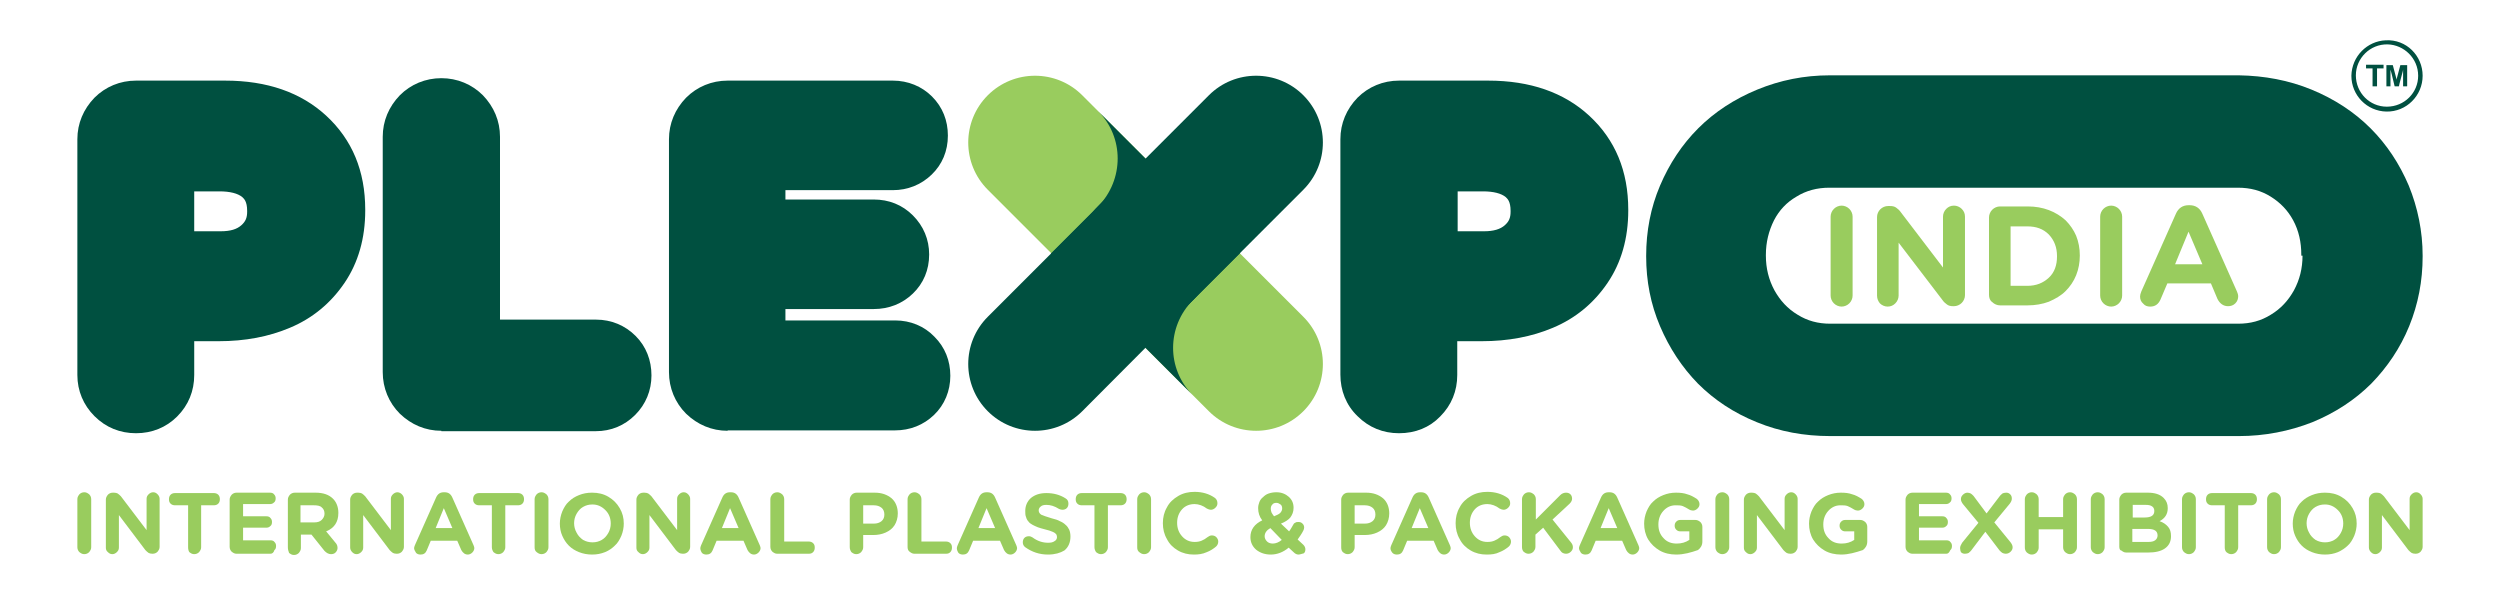 <?xml version="1.0" encoding="UTF-8"?>
<!-- Generator: Adobe Illustrator 27.8.1, SVG Export Plug-In . SVG Version: 6.00 Build 0)  -->
<svg version="1.1" id="Layer_1" xmlns="http://www.w3.org/2000/svg" xmlns:xlink="http://www.w3.org/1999/xlink" x="0px" y="0px" viewBox="0 0 614 146" style="enable-background:new 0 0 614 146;" xml:space="preserve">
<style type="text/css">
	.st0{fill:#005040;}
	.st1{fill:#99CC5E;}
</style>
<g>
	<path class="st0" d="M33.4,106.4c-3.9,0-7.4-1.4-10.2-4.2C20.5,99.5,19,96,19,92.1V34.2c0-3.9,1.5-7.4,4.2-10.2   c2.7-2.7,6.3-4.2,10.2-4.2h21.9c10.3,0,18.6,2.9,24.8,8.6c6.4,5.9,9.6,13.6,9.6,23.1v0.2c0,6.8-1.7,12.8-5.1,17.8   c-3.4,5-7.9,8.7-13.4,11c-5.2,2.2-11,3.3-17.5,3.3h-6v8.3c0,3.9-1.4,7.4-4.2,10.2C40.8,105,37.3,106.4,33.4,106.4 M54.2,56.8   c2.4,0,4-0.5,5.1-1.5c1-0.9,1.4-1.8,1.4-3.3v-0.2c0-2.4-0.8-3-1.2-3.4c-1.1-0.9-3-1.4-5.6-1.4h-6.2v9.8H54.2z"/>
	<path class="st0" d="M108.4,105.8c-3.9,0-7.4-1.5-10.2-4.2c-2.7-2.7-4.2-6.3-4.2-10.2V33.6c0-3.9,1.5-7.4,4.2-10.2   c2.7-2.7,6.3-4.2,10.2-4.2c3.9,0,7.5,1.5,10.2,4.2c2.7,2.8,4.2,6.3,4.2,10.2v44.9h23.6c3.7,0,7.1,1.4,9.7,4c2.6,2.6,3.9,6,3.9,9.7   c0,3.7-1.4,7.1-4,9.7c-2.6,2.6-5.9,4-9.7,4H108.4z"/>
	<path class="st0" d="M178.7,105.8c-3.9,0-7.4-1.5-10.2-4.2c-2.7-2.7-4.2-6.3-4.2-10.2V34.2c0-3.9,1.5-7.4,4.2-10.2   c2.7-2.7,6.3-4.2,10.2-4.2h40.6c3.7,0,7.1,1.4,9.6,3.9c2.6,2.6,3.9,5.9,3.9,9.6c0,3.8-1.4,7.1-4,9.6c-2.6,2.5-5.9,3.8-9.5,3.8   h-26.4v2.3h21.7c3.7,0,7,1.3,9.6,3.9c2.6,2.6,4,5.9,4,9.6c0,3.8-1.4,7.1-4,9.6c-2.6,2.5-5.9,3.8-9.6,3.8h-21.7v2.8h27   c3.7,0,7.1,1.4,9.6,4c2.6,2.6,3.9,5.9,3.9,9.6c0,3.7-1.4,7.1-4,9.6c-2.6,2.5-5.9,3.8-9.6,3.8H178.7z"/>
	<path class="st0" d="M343.6,106.4c-3.9,0-7.4-1.4-10.2-4.2c-2.8-2.7-4.2-6.3-4.2-10.2V34.2c0-3.9,1.5-7.4,4.2-10.2   c2.7-2.7,6.3-4.2,10.2-4.2h21.9c10.3,0,18.6,2.9,24.8,8.6c6.4,5.9,9.6,13.6,9.6,23.1v0.2c0,6.8-1.7,12.8-5.1,17.8   c-3.4,5-7.9,8.7-13.4,11c-5.2,2.2-11,3.3-17.5,3.3h-6v8.3c0,3.9-1.4,7.4-4.2,10.2C351.1,105,347.6,106.4,343.6,106.4 M364.5,56.8   c2.3,0,4-0.5,5.1-1.5c1-0.9,1.4-1.8,1.4-3.3v-0.2c0-2.4-0.8-3-1.2-3.4c-1.1-0.9-3-1.4-5.6-1.4H358v9.8H364.5z"/>
	<path class="st1" d="M269.7,50.6L269.7,50.6c6.4-6.4,16.8-6.4,23.2,0l27.2,27.2c6.4,6.4,6.4,16.8,0,23.2c-6.4,6.4-16.8,6.4-23.2,0   l-27.2-27.2C263.3,67.4,263.3,57,269.7,50.6"/>
	<path class="st1" d="M293,73.8L293,73.8c-6.4,6.4-16.8,6.4-23.2,0l-27.2-27.2c-6.4-6.4-6.4-16.8,0-23.2c6.4-6.4,16.8-6.4,23.2,0   L293,50.6C299.4,57,299.4,67.4,293,73.8"/>
	<path class="st0" d="M269.7,73.8L269.7,73.8c-6.4-6.4-6.4-16.8,0-23.2l27.2-27.2c6.4-6.4,16.8-6.4,23.2,0c6.4,6.4,6.4,16.8,0,23.2   l-27.2,27.2C286.5,80.2,276.1,80.2,269.7,73.8"/>
	<path class="st0" d="M292.9,97l-23.2-23.2L293,50.5l11.6,11.6l-11.6,11.6C286.5,80.2,286.5,90.6,292.9,97"/>
	<path class="st0" d="M293,50.5L293,50.5c6.4,6.4,6.4,16.8,0,23.2L265.8,101c-6.4,6.4-16.8,6.4-23.2,0c-6.4-6.4-6.4-16.8,0-23.2   l27.2-27.2C276.1,44.1,286.5,44.1,293,50.5"/>
	<path class="st0" d="M269.7,27.3L293,50.6l-23.3,23.3l-11.6-11.6l11.6-11.6C276.1,44.1,276.1,33.7,269.7,27.3"/>
	<path class="st1" d="M449.6,72.6V53.2c0-0.7,0.3-1.4,0.8-1.9c0.5-0.5,1.2-0.8,1.9-0.8c0.7,0,1.4,0.3,1.9,0.8   c0.5,0.5,0.8,1.2,0.8,1.9v19.4c0,0.7-0.3,1.4-0.8,1.9c-0.5,0.5-1.2,0.8-1.9,0.8c-0.7,0-1.4-0.3-1.9-0.8   C449.9,74,449.6,73.3,449.6,72.6"/>
	<path class="st1" d="M461,72.6V53.3c0-0.7,0.3-1.4,0.8-1.9c0.5-0.5,1.2-0.8,1.9-0.8h0.5c0.6,0,1.1,0.1,1.5,0.4   c0.4,0.3,0.8,0.6,1.2,1.2l10.3,13.5V53.2c0-0.7,0.3-1.4,0.8-1.9c0.5-0.5,1.1-0.8,1.9-0.8c0.7,0,1.4,0.3,1.9,0.8   c0.5,0.5,0.8,1.1,0.8,1.9v19.3c0,0.7-0.3,1.4-0.8,1.9c-0.5,0.5-1.2,0.8-1.9,0.8h-0.2c-0.6,0-1.1-0.1-1.5-0.4   c-0.4-0.3-0.8-0.6-1.2-1.2l-10.7-14v13c0,0.7-0.3,1.4-0.8,1.9c-0.5,0.5-1.1,0.8-1.9,0.8c-0.7,0-1.4-0.3-1.9-0.8   C461.3,74,461,73.4,461,72.6"/>
	<path class="st1" d="M488.5,72.4V53.4c0-0.7,0.3-1.4,0.8-1.9c0.5-0.5,1.2-0.8,1.9-0.8h6.8c1.9,0,3.6,0.3,5.2,0.9   c1.6,0.6,3,1.5,4.1,2.5c1.1,1.1,2,2.4,2.6,3.8c0.6,1.5,0.9,3.1,0.9,4.8v0.1c0,1.7-0.3,3.3-0.9,4.8c-0.6,1.5-1.5,2.8-2.6,3.9   c-1.1,1.1-2.5,1.9-4.1,2.6c-1.6,0.6-3.4,0.9-5.2,0.9h-6.8c-0.7,0-1.4-0.3-1.9-0.8C488.7,73.8,488.5,73.1,488.5,72.4 M493.8,70.2   h4.1c2.2,0,3.9-0.7,5.3-2c1.4-1.3,2-3.1,2-5.2v-0.1c0-2.2-0.7-3.9-2-5.3c-1.4-1.4-3.1-2-5.3-2h-4.1V70.2z"/>
	<path class="st1" d="M515.8,72.6V53.2c0-0.7,0.3-1.4,0.8-1.9c0.5-0.5,1.2-0.8,1.9-0.8c0.7,0,1.4,0.3,1.9,0.8   c0.5,0.5,0.8,1.2,0.8,1.9v19.4c0,0.7-0.3,1.4-0.8,1.9c-0.5,0.5-1.2,0.8-1.9,0.8c-0.7,0-1.4-0.3-1.9-0.8   C516.1,74,515.8,73.3,515.8,72.6"/>
	<path class="st1" d="M525.6,72.8c0-0.3,0.1-0.7,0.3-1.2l8.5-19.1c0.6-1.4,1.7-2.1,3.1-2.1h0.3c1.4,0,2.5,0.7,3.1,2.1l8.5,19.1   c0.2,0.5,0.3,0.8,0.3,1.1c0,0.7-0.2,1.3-0.7,1.8c-0.5,0.5-1.1,0.7-1.8,0.7c-1.1,0-2-0.6-2.6-1.8l-1.6-3.8h-10.7l-1.7,4   c-0.5,1.1-1.3,1.7-2.5,1.7c-0.7,0-1.3-0.2-1.7-0.7C525.8,74.1,525.6,73.5,525.6,72.8 M534.2,64.9h6.7l-3.4-8L534.2,64.9z"/>
	<path class="st0" d="M449.5,79.6c0,0,0.1,0,0.1,0L449.5,79.6z"/>
	<path class="st0" d="M591.6,45.6c-2.3-5.4-5.4-10.1-9.4-14.1c-4-4-8.9-7.2-14.5-9.5c-5.6-2.3-11.6-3.4-17.8-3.5v0H449.4v0   c-6.3,0-12.2,1.2-17.8,3.5c-5.6,2.3-10.5,5.5-14.5,9.5c-4,4-7.1,8.7-9.4,14.1c-2.3,5.4-3.4,11.2-3.4,17.2V63c0,6,1.1,11.7,3.4,17.1   c2.3,5.4,5.4,10.1,9.3,14.1c4,4,8.8,7.2,14.5,9.5c5.6,2.3,11.6,3.4,18,3.4h100.4h0c6.3,0,12.4-1.2,18-3.4   c5.6-2.3,10.5-5.5,14.5-9.5c3.9-4,7.1-8.7,9.3-14.1C593.9,74.7,595,69,595,63v-0.2C595,56.8,593.8,51,591.6,45.6 M565.5,62.8   c0,3.1-0.7,5.9-2.1,8.5c-1.4,2.5-3.2,4.5-5.7,6c-2.4,1.5-5,2.2-8,2.2v0H449.6h-0.1v0c-3,0-5.6-0.7-8-2.2c-2.5-1.5-4.3-3.5-5.7-6   c-1.4-2.6-2.1-5.4-2.1-8.5v-0.2c0-3.1,0.7-5.9,2-8.5c1.3-2.5,3.1-4.4,5.5-5.8c2.4-1.5,5.1-2.2,8.1-2.2h0.1h100.2h0   c3.1,0,5.7,0.7,8.1,2.2c2.4,1.5,4.2,3.4,5.5,5.8c1.4,2.6,2,5.4,2,8.5V62.8z"/>
	<path class="st1" d="M19,134.4v-11.8c0-0.5,0.2-0.8,0.5-1.2c0.3-0.3,0.7-0.5,1.2-0.5c0.5,0,0.8,0.2,1.2,0.5   c0.3,0.3,0.5,0.7,0.5,1.2v11.8c0,0.5-0.2,0.8-0.5,1.2c-0.3,0.3-0.7,0.5-1.2,0.5c-0.5,0-0.8-0.2-1.2-0.5   C19.2,135.3,19,134.9,19,134.4"/>
	<path class="st1" d="M26,134.5v-11.8c0-0.5,0.2-0.8,0.5-1.2c0.3-0.3,0.7-0.5,1.2-0.5h0.3c0.4,0,0.7,0.1,0.9,0.2   c0.3,0.2,0.5,0.4,0.8,0.7l6.3,8.3v-7.7c0-0.5,0.2-0.8,0.5-1.1c0.3-0.3,0.7-0.5,1.1-0.5c0.5,0,0.8,0.2,1.1,0.5   c0.3,0.3,0.5,0.7,0.5,1.1v11.8c0,0.5-0.2,0.8-0.5,1.2c-0.3,0.3-0.7,0.5-1.2,0.5h-0.1c-0.4,0-0.7-0.1-0.9-0.2   c-0.3-0.2-0.5-0.4-0.8-0.7l-6.5-8.6v8c0,0.5-0.2,0.8-0.5,1.1c-0.3,0.3-0.7,0.5-1.1,0.5c-0.5,0-0.8-0.2-1.1-0.5   C26.1,135.3,26,134.9,26,134.5"/>
	<path class="st1" d="M46.2,134.4v-10.3H43c-0.4,0-0.8-0.1-1.1-0.4c-0.3-0.3-0.4-0.6-0.4-1.1c0-0.4,0.1-0.8,0.4-1.1   c0.3-0.3,0.7-0.4,1.1-0.4h9.5c0.4,0,0.8,0.1,1.1,0.4c0.3,0.3,0.4,0.7,0.4,1.1c0,0.4-0.1,0.8-0.4,1.1c-0.3,0.3-0.7,0.4-1.1,0.4h-3.1   v10.3c0,0.5-0.2,0.8-0.5,1.2c-0.3,0.3-0.7,0.5-1.2,0.5c-0.5,0-0.8-0.2-1.2-0.5C46.3,135.3,46.2,134.9,46.2,134.4"/>
	<path class="st1" d="M66.4,136h-8.3c-0.5,0-0.8-0.2-1.2-0.5c-0.3-0.3-0.5-0.7-0.5-1.2v-11.6c0-0.5,0.2-0.8,0.5-1.2   c0.3-0.3,0.7-0.5,1.2-0.5h8.2c0.4,0,0.8,0.1,1,0.4c0.3,0.3,0.4,0.6,0.4,1c0,0.4-0.1,0.8-0.4,1c-0.3,0.3-0.6,0.4-1,0.4h-6.6v3h5.7   c0.4,0,0.8,0.1,1,0.4c0.3,0.3,0.4,0.6,0.4,1c0,0.4-0.1,0.8-0.4,1c-0.3,0.3-0.6,0.4-1,0.4h-5.7v3.1h6.7c0.4,0,0.8,0.1,1,0.4   c0.3,0.3,0.4,0.6,0.4,1c0,0.4-0.1,0.8-0.4,1C67.2,135.8,66.8,136,66.4,136"/>
	<path class="st1" d="M70.7,134.4v-11.7c0-0.5,0.2-0.8,0.5-1.2c0.3-0.3,0.7-0.5,1.2-0.5h5.1c1.9,0,3.3,0.5,4.3,1.5   c0.8,0.8,1.3,2,1.3,3.4v0.1c0,2.2-1,3.7-3,4.5l2.3,2.8c0.4,0.4,0.5,0.9,0.5,1.3c0,0.4-0.2,0.8-0.5,1.1c-0.3,0.3-0.7,0.4-1.1,0.4   c-0.6,0-1.1-0.3-1.6-0.8l-3.2-4h-2.6v3.3c0,0.5-0.2,0.8-0.5,1.2c-0.3,0.3-0.7,0.5-1.2,0.5c-0.5,0-0.8-0.2-1.2-0.5   C70.8,135.3,70.7,134.9,70.7,134.4 M73.9,128.3h3.3c0.8,0,1.4-0.2,1.8-0.6c0.4-0.4,0.7-0.9,0.7-1.5v0c0-0.7-0.2-1.2-0.7-1.6   c-0.4-0.4-1.1-0.5-1.9-0.5h-3.3V128.3z"/>
	<path class="st1" d="M86,134.5v-11.8c0-0.5,0.2-0.8,0.5-1.2c0.3-0.3,0.7-0.5,1.2-0.5H88c0.4,0,0.7,0.1,0.9,0.2   c0.3,0.2,0.5,0.4,0.8,0.7l6.3,8.3v-7.7c0-0.5,0.2-0.8,0.5-1.1c0.3-0.3,0.7-0.5,1.1-0.5s0.8,0.2,1.1,0.5c0.3,0.3,0.5,0.7,0.5,1.1   v11.8c0,0.5-0.2,0.8-0.5,1.2c-0.3,0.3-0.7,0.5-1.2,0.5h-0.1c-0.4,0-0.7-0.1-0.9-0.2c-0.3-0.2-0.5-0.4-0.8-0.7l-6.5-8.6v8   c0,0.5-0.2,0.8-0.5,1.1c-0.3,0.3-0.7,0.5-1.1,0.5c-0.5,0-0.8-0.2-1.1-0.5C86.2,135.3,86,134.9,86,134.5"/>
	<path class="st1" d="M101.7,134.6c0-0.2,0.1-0.4,0.2-0.7l5.2-11.7c0.4-0.9,1-1.3,1.9-1.3h0.2c0.9,0,1.5,0.4,1.9,1.3l5.2,11.7   c0.1,0.3,0.2,0.5,0.2,0.7c0,0.4-0.2,0.8-0.5,1.1c-0.3,0.3-0.7,0.5-1.1,0.5c-0.7,0-1.2-0.4-1.6-1.1l-1-2.3h-6.5l-1,2.4   c-0.3,0.7-0.8,1-1.5,1c-0.4,0-0.8-0.1-1.1-0.4C101.9,135.3,101.7,135,101.7,134.6 M107,129.7h4.1l-2.1-4.9L107,129.7z"/>
	<path class="st1" d="M120.8,134.4v-10.3h-3.1c-0.4,0-0.8-0.1-1.1-0.4c-0.3-0.3-0.4-0.6-0.4-1.1c0-0.4,0.1-0.8,0.4-1.1   c0.3-0.3,0.7-0.4,1.1-0.4h9.5c0.4,0,0.8,0.1,1.1,0.4c0.3,0.3,0.4,0.7,0.4,1.1c0,0.4-0.1,0.8-0.4,1.1c-0.3,0.3-0.7,0.4-1.1,0.4h-3.1   v10.3c0,0.5-0.2,0.8-0.5,1.2c-0.3,0.3-0.7,0.5-1.2,0.5c-0.5,0-0.8-0.2-1.2-0.5C121,135.3,120.8,134.9,120.8,134.4"/>
	<path class="st1" d="M131.3,134.4v-11.8c0-0.5,0.2-0.8,0.5-1.2c0.3-0.3,0.7-0.5,1.2-0.5c0.5,0,0.8,0.2,1.2,0.5   c0.3,0.3,0.5,0.7,0.5,1.2v11.8c0,0.5-0.2,0.8-0.5,1.2c-0.3,0.3-0.7,0.5-1.2,0.5c-0.5,0-0.8-0.2-1.2-0.5   C131.4,135.3,131.3,134.9,131.3,134.4"/>
	<path class="st1" d="M148.6,135.6c-1,0.4-2,0.6-3.2,0.6c-1.1,0-2.2-0.2-3.2-0.6c-1-0.4-1.8-0.9-2.5-1.6c-0.7-0.7-1.2-1.5-1.6-2.4   c-0.4-0.9-0.6-1.9-0.6-3v0c0-1,0.2-2,0.6-3c0.4-0.9,0.9-1.8,1.6-2.4c0.7-0.7,1.5-1.2,2.5-1.6c1-0.4,2-0.6,3.2-0.6   c1.5,0,2.8,0.3,4,1c1.2,0.7,2.1,1.6,2.8,2.8c0.7,1.2,1,2.4,1,3.8v0c0,1-0.2,2-0.6,3c-0.4,0.9-0.9,1.8-1.6,2.4   C150.4,134.6,149.6,135.2,148.6,135.6 M143.2,132.6c0.7,0.4,1.5,0.6,2.3,0.6c0.9,0,1.6-0.2,2.3-0.6c0.7-0.4,1.2-1,1.6-1.7   c0.4-0.7,0.6-1.5,0.6-2.3v0c0-1.3-0.4-2.4-1.3-3.3c-0.9-0.9-1.9-1.4-3.2-1.4c-0.9,0-1.6,0.2-2.3,0.6c-0.7,0.4-1.2,1-1.6,1.7   c-0.4,0.7-0.6,1.5-0.6,2.3v0c0,0.8,0.2,1.6,0.6,2.3C142,131.6,142.5,132.1,143.2,132.6z"/>
	<path class="st1" d="M156.3,134.5v-11.8c0-0.5,0.2-0.8,0.5-1.2c0.3-0.3,0.7-0.5,1.2-0.5h0.3c0.4,0,0.7,0.1,0.9,0.2   c0.3,0.2,0.5,0.4,0.8,0.7l6.3,8.3v-7.7c0-0.5,0.2-0.8,0.5-1.1c0.3-0.3,0.7-0.5,1.1-0.5c0.5,0,0.8,0.2,1.1,0.5   c0.3,0.3,0.5,0.7,0.5,1.1v11.8c0,0.5-0.2,0.8-0.5,1.2c-0.3,0.3-0.7,0.5-1.2,0.5h-0.1c-0.4,0-0.7-0.1-0.9-0.2   c-0.3-0.2-0.5-0.4-0.8-0.7l-6.5-8.6v8c0,0.5-0.2,0.8-0.5,1.1c-0.3,0.3-0.7,0.5-1.1,0.5c-0.5,0-0.8-0.2-1.1-0.5   C156.4,135.3,156.3,134.9,156.3,134.5"/>
	<path class="st1" d="M172,134.6c0-0.2,0.1-0.4,0.2-0.7l5.2-11.7c0.4-0.9,1-1.3,1.9-1.3h0.2c0.9,0,1.5,0.4,1.9,1.3l5.2,11.7   c0.1,0.3,0.2,0.5,0.2,0.7c0,0.4-0.2,0.8-0.5,1.1c-0.3,0.3-0.7,0.5-1.1,0.5c-0.7,0-1.2-0.4-1.6-1.1l-1-2.3H176l-1,2.4   c-0.3,0.7-0.8,1-1.5,1c-0.4,0-0.8-0.1-1.1-0.4C172.1,135.3,172,135,172,134.6 M177.3,129.7h4.1l-2.1-4.9L177.3,129.7z"/>
	<path class="st1" d="M189.2,134.3v-11.7c0-0.5,0.2-0.8,0.5-1.2c0.3-0.3,0.7-0.5,1.2-0.5c0.5,0,0.8,0.2,1.2,0.5   c0.3,0.3,0.5,0.7,0.5,1.2V133h6c0.4,0,0.8,0.1,1.1,0.4c0.3,0.3,0.4,0.6,0.4,1.1c0,0.4-0.1,0.8-0.4,1.1c-0.3,0.3-0.6,0.4-1.1,0.4   h-7.7c-0.5,0-0.8-0.2-1.2-0.5C189.4,135.2,189.2,134.8,189.2,134.3"/>
	<path class="st1" d="M208.7,134.4v-11.7c0-0.5,0.2-0.8,0.5-1.2c0.3-0.3,0.7-0.5,1.2-0.5h4.4c1.8,0,3.1,0.5,4.2,1.4   c1,0.9,1.5,2.2,1.5,3.7v0c0,1.1-0.3,2.1-0.8,2.9c-0.5,0.8-1.3,1.4-2.2,1.8c-0.9,0.4-1.9,0.6-3,0.6H212v3c0,0.5-0.2,0.8-0.5,1.2   c-0.3,0.3-0.7,0.5-1.2,0.5c-0.5,0-0.8-0.2-1.2-0.5C208.9,135.3,208.7,134.9,208.7,134.4 M212,128.6h2.6c0.8,0,1.4-0.2,1.9-0.6   c0.5-0.4,0.7-1,0.7-1.6v0c0-0.7-0.2-1.3-0.7-1.7c-0.5-0.4-1.1-0.6-1.9-0.6H212V128.6z"/>
	<path class="st1" d="M222.9,134.3v-11.7c0-0.5,0.2-0.8,0.5-1.2c0.3-0.3,0.7-0.5,1.2-0.5c0.5,0,0.8,0.2,1.2,0.5   c0.3,0.3,0.5,0.7,0.5,1.2V133h6c0.4,0,0.8,0.1,1.1,0.4c0.3,0.3,0.4,0.6,0.4,1.1c0,0.4-0.1,0.8-0.4,1.1c-0.3,0.3-0.6,0.4-1.1,0.4   h-7.7c-0.5,0-0.8-0.2-1.2-0.5C223,135.2,222.9,134.8,222.9,134.3"/>
	<path class="st1" d="M235,134.6c0-0.2,0.1-0.4,0.2-0.7l5.2-11.7c0.4-0.9,1-1.3,1.9-1.3h0.2c0.9,0,1.5,0.4,1.9,1.3l5.2,11.7   c0.1,0.3,0.2,0.5,0.2,0.7c0,0.4-0.2,0.8-0.5,1.1c-0.3,0.3-0.7,0.5-1.1,0.5c-0.7,0-1.2-0.4-1.6-1.1l-1-2.3H239l-1,2.4   c-0.3,0.7-0.8,1-1.5,1c-0.4,0-0.8-0.1-1.1-0.4C235.1,135.3,235,135,235,134.6 M240.3,129.7h4.1l-2.1-4.9L240.3,129.7z"/>
	<path class="st1" d="M257.4,136.2c-2.1,0-3.9-0.6-5.6-1.8c-0.4-0.3-0.6-0.7-0.6-1.2c0-0.4,0.1-0.8,0.4-1.1c0.3-0.3,0.7-0.4,1.1-0.4   c0.3,0,0.6,0.1,0.9,0.3c1.2,0.9,2.5,1.3,3.8,1.3c0.7,0,1.2-0.1,1.6-0.4c0.4-0.2,0.6-0.6,0.6-1v0c0-0.3-0.1-0.5-0.2-0.7   c-0.2-0.2-0.4-0.4-0.9-0.6c-0.4-0.2-1.1-0.4-1.9-0.6c-0.7-0.2-1.2-0.3-1.7-0.5c-0.5-0.2-0.9-0.4-1.3-0.6c-0.4-0.2-0.8-0.5-1-0.8   c-0.3-0.3-0.5-0.7-0.6-1.1c-0.2-0.4-0.2-1-0.2-1.5v0c0-1.3,0.5-2.4,1.4-3.2c1-0.8,2.2-1.2,3.8-1.2c1.7,0,3.3,0.4,4.7,1.3   c0.5,0.3,0.7,0.7,0.7,1.3c0,0.4-0.1,0.8-0.4,1.1c-0.3,0.3-0.7,0.4-1.1,0.4c-0.3,0-0.5-0.1-0.8-0.2c-1.1-0.7-2.1-1-3.1-1   c-0.6,0-1.1,0.1-1.4,0.4c-0.3,0.2-0.5,0.6-0.5,0.9v0c0,0.5,0.2,0.8,0.6,1.1c0.4,0.2,1.3,0.5,2.6,0.9c0.8,0.2,1.5,0.4,2,0.7   c0.5,0.2,1,0.5,1.4,0.9c0.4,0.3,0.7,0.8,0.9,1.2c0.2,0.5,0.3,1,0.3,1.7v0c0,1.4-0.5,2.6-1.5,3.4   C260.4,135.8,259.1,136.2,257.4,136.2"/>
	<path class="st1" d="M268.8,134.4v-10.3h-3.1c-0.4,0-0.8-0.1-1.1-0.4c-0.3-0.3-0.4-0.6-0.4-1.1c0-0.4,0.1-0.8,0.4-1.1   c0.3-0.3,0.7-0.4,1.1-0.4h9.5c0.4,0,0.8,0.1,1.1,0.4c0.3,0.3,0.4,0.7,0.4,1.1c0,0.4-0.1,0.8-0.4,1.1c-0.3,0.3-0.7,0.4-1.1,0.4h-3.1   v10.3c0,0.5-0.2,0.8-0.5,1.2c-0.3,0.3-0.7,0.5-1.2,0.5c-0.5,0-0.8-0.2-1.2-0.5C269,135.3,268.8,134.9,268.8,134.4"/>
	<path class="st1" d="M279.3,134.4v-11.8c0-0.5,0.2-0.8,0.5-1.2c0.3-0.3,0.7-0.5,1.2-0.5s0.8,0.2,1.2,0.5c0.3,0.3,0.5,0.7,0.5,1.2   v11.8c0,0.5-0.2,0.8-0.5,1.2c-0.3,0.3-0.7,0.5-1.2,0.5s-0.8-0.2-1.2-0.5C279.4,135.3,279.3,134.9,279.3,134.4"/>
	<path class="st1" d="M293.2,136.2c-1.4,0-2.7-0.3-3.9-1c-1.2-0.7-2.1-1.6-2.7-2.8c-0.7-1.2-1-2.5-1-3.9v0c0-1.4,0.3-2.7,1-3.9   c0.6-1.2,1.6-2.1,2.8-2.8c1.2-0.7,2.5-1,4-1c1.9,0,3.6,0.5,5,1.5c0.4,0.3,0.6,0.8,0.6,1.3c0,0.5-0.2,0.8-0.5,1.1   c-0.3,0.3-0.7,0.5-1.1,0.5c-0.3,0-0.6-0.1-1-0.3c-0.9-0.7-2-1.1-3-1.1c-1.2,0-2.3,0.4-3.1,1.3c-0.8,0.9-1.2,2-1.2,3.3v0   c0,1.3,0.4,2.4,1.2,3.3c0.8,0.9,1.8,1.4,3.1,1.4c0.7,0,1.2-0.1,1.7-0.3c0.5-0.2,1-0.5,1.5-0.9c0.3-0.2,0.6-0.4,1-0.4   c0.4,0,0.8,0.1,1.1,0.4c0.3,0.3,0.5,0.7,0.5,1.1c0,0.5-0.2,0.9-0.5,1.2c-0.7,0.6-1.5,1.1-2.3,1.4   C295.3,136.1,294.3,136.2,293.2,136.2"/>
	<path class="st1" d="M318.9,136.2c-0.4,0-0.8-0.2-1.1-0.5l-1.3-1.2c-1.3,1.1-2.8,1.7-4.4,1.7c-1.4,0-2.6-0.4-3.6-1.2   c-0.9-0.8-1.4-1.8-1.4-3.1v0c0-1.8,1-3.2,2.9-4.1c-0.7-0.9-1-1.9-1-3v0c0-0.5,0.1-1,0.3-1.5c0.2-0.5,0.5-0.9,0.9-1.2   c0.4-0.4,0.8-0.7,1.4-0.9c0.6-0.2,1.2-0.3,1.9-0.3c1.2,0,2.2,0.4,3,1.1c0.8,0.7,1.2,1.6,1.2,2.7v0c0,1-0.3,1.7-0.8,2.4   c-0.5,0.6-1.3,1.1-2.3,1.5l2,1.9c0.4-0.5,0.7-1.1,1-1.6c0.1-0.2,0.2-0.4,0.5-0.5c0.2-0.2,0.5-0.2,0.8-0.2c0.4,0,0.7,0.1,1,0.4   c0.3,0.3,0.4,0.6,0.4,1c0,0.2-0.1,0.5-0.2,0.7c-0.4,0.8-0.9,1.5-1.4,2.2l1.4,1.3c0.3,0.3,0.5,0.7,0.5,1.1c0,0.4-0.1,0.8-0.4,1   C319.7,136,319.3,136.2,318.9,136.2 M312.6,133.5c0.7,0,1.5-0.3,2.2-0.9l-2.8-2.9c-0.9,0.5-1.4,1.2-1.4,2v0c0,0.5,0.2,0.9,0.6,1.3   C311.5,133.3,312,133.5,312.6,133.5z M312.9,126.8c0.7-0.3,1.2-0.5,1.5-0.8c0.3-0.3,0.5-0.7,0.5-1.1v0c0-0.4-0.1-0.8-0.4-1   c-0.3-0.2-0.6-0.4-1-0.4c-0.4,0-0.8,0.1-1,0.4c-0.3,0.3-0.4,0.6-0.4,1.1v0c0,0.3,0.1,0.6,0.2,0.9   C312.4,126.1,312.6,126.4,312.9,126.8z"/>
	<path class="st1" d="M329.4,134.4v-11.7c0-0.5,0.2-0.8,0.5-1.2c0.3-0.3,0.7-0.5,1.2-0.5h4.4c1.8,0,3.1,0.5,4.2,1.4   c1,0.9,1.5,2.2,1.5,3.7v0c0,1.1-0.3,2.1-0.8,2.9c-0.5,0.8-1.3,1.4-2.2,1.8c-0.9,0.4-1.9,0.6-3,0.6h-2.5v3c0,0.5-0.2,0.8-0.5,1.2   c-0.3,0.3-0.7,0.5-1.2,0.5c-0.5,0-0.8-0.2-1.2-0.5C329.5,135.3,329.4,134.9,329.4,134.4 M332.6,128.6h2.6c0.8,0,1.4-0.2,1.9-0.6   c0.5-0.4,0.7-1,0.7-1.6v0c0-0.7-0.2-1.3-0.7-1.7c-0.5-0.4-1.1-0.6-1.9-0.6h-2.5V128.6z"/>
	<path class="st1" d="M341.5,134.6c0-0.2,0.1-0.4,0.2-0.7l5.2-11.7c0.4-0.9,1-1.3,1.9-1.3h0.2c0.9,0,1.5,0.4,1.9,1.3l5.2,11.7   c0.1,0.3,0.2,0.5,0.2,0.7c0,0.4-0.2,0.8-0.5,1.1c-0.3,0.3-0.7,0.5-1.1,0.5c-0.7,0-1.2-0.4-1.6-1.1l-1-2.3h-6.5l-1,2.4   c-0.3,0.7-0.8,1-1.5,1c-0.4,0-0.8-0.1-1.1-0.4C341.6,135.3,341.5,135,341.5,134.6 M346.7,129.7h4.1l-2.1-4.9L346.7,129.7z"/>
	<path class="st1" d="M365.1,136.2c-1.4,0-2.7-0.3-3.9-1c-1.2-0.7-2.1-1.6-2.7-2.8c-0.7-1.2-1-2.5-1-3.9v0c0-1.4,0.3-2.7,1-3.9   c0.6-1.2,1.6-2.1,2.8-2.8c1.2-0.7,2.5-1,4-1c1.9,0,3.6,0.5,5,1.5c0.4,0.3,0.6,0.8,0.6,1.3c0,0.5-0.2,0.8-0.5,1.1   c-0.3,0.3-0.7,0.5-1.1,0.5c-0.3,0-0.6-0.1-1-0.3c-0.9-0.7-2-1.1-3-1.1c-1.2,0-2.3,0.4-3.1,1.3c-0.8,0.9-1.2,2-1.2,3.3v0   c0,1.3,0.4,2.4,1.2,3.3c0.8,0.9,1.8,1.4,3.1,1.4c0.7,0,1.2-0.1,1.7-0.3c0.5-0.2,1-0.5,1.5-0.9c0.3-0.2,0.6-0.4,1-0.4   c0.4,0,0.8,0.1,1.1,0.4c0.3,0.3,0.5,0.7,0.5,1.1c0,0.5-0.2,0.9-0.5,1.2c-0.7,0.6-1.5,1.1-2.3,1.4   C367.3,136.1,366.3,136.2,365.1,136.2"/>
	<path class="st1" d="M373.8,134.4v-11.8c0-0.5,0.2-0.8,0.5-1.2c0.3-0.3,0.7-0.5,1.2-0.5c0.5,0,0.8,0.2,1.2,0.5   c0.3,0.3,0.5,0.7,0.5,1.2v5l6-6c0.4-0.4,0.9-0.6,1.4-0.6c0.4,0,0.8,0.1,1.1,0.4c0.3,0.3,0.4,0.7,0.4,1.1c0,0.4-0.2,0.8-0.6,1.2   l-4.2,3.9l4.6,5.7c0.3,0.4,0.4,0.7,0.4,1.1c0,0.5-0.2,0.8-0.5,1.1c-0.3,0.3-0.7,0.5-1.2,0.5c-0.3,0-0.6-0.1-0.8-0.2   c-0.2-0.1-0.4-0.3-0.6-0.6l-4.2-5.6l-1.9,1.7v3c0,0.5-0.2,0.8-0.5,1.2c-0.3,0.3-0.7,0.5-1.2,0.5c-0.5,0-0.8-0.2-1.2-0.5   C374,135.3,373.8,134.9,373.8,134.4"/>
	<path class="st1" d="M387.8,134.6c0-0.2,0.1-0.4,0.2-0.7l5.2-11.7c0.4-0.9,1-1.3,1.9-1.3h0.2c0.9,0,1.5,0.4,1.9,1.3l5.2,11.7   c0.1,0.3,0.2,0.5,0.2,0.7c0,0.4-0.2,0.8-0.5,1.1c-0.3,0.3-0.7,0.5-1.1,0.5c-0.7,0-1.2-0.4-1.6-1.1l-1-2.3h-6.5l-1,2.4   c-0.3,0.7-0.8,1-1.5,1c-0.4,0-0.8-0.1-1.1-0.4C388,135.3,387.8,135,387.8,134.6 M393.1,129.7h4.1l-2.1-4.9L393.1,129.7z"/>
	<path class="st1" d="M411.7,136.2c-1.5,0-2.9-0.3-4.1-1c-1.2-0.7-2.1-1.6-2.8-2.7c-0.7-1.2-1-2.5-1-3.9v0c0-1,0.2-2,0.6-3   c0.4-0.9,0.9-1.8,1.6-2.4c0.7-0.7,1.5-1.2,2.5-1.6c1-0.4,2-0.6,3.1-0.6c1.1,0,2,0.1,2.8,0.4c0.8,0.2,1.5,0.6,2.3,1.1   c0.4,0.3,0.7,0.8,0.7,1.3c0,0.5-0.2,0.8-0.5,1.1c-0.3,0.3-0.7,0.5-1.1,0.5c-0.3,0-0.7-0.1-1-0.3c-0.5-0.3-1-0.6-1.5-0.8   c-0.5-0.2-1.1-0.2-1.8-0.2c-1.2,0-2.2,0.5-3,1.4c-0.8,0.9-1.2,2-1.2,3.3v0c0,1.4,0.4,2.5,1.3,3.4c0.8,0.9,1.9,1.3,3.2,1.3   c1.2,0,2.2-0.3,3.1-0.9v-2.1h-2.2c-0.4,0-0.7-0.1-1-0.4c-0.3-0.3-0.4-0.6-0.4-1c0-0.4,0.1-0.7,0.4-1c0.3-0.3,0.6-0.4,1-0.4h3.7   c0.5,0,0.8,0.2,1.2,0.5c0.3,0.3,0.5,0.7,0.5,1.2v3.6c0,0.9-0.4,1.6-1.1,2.1C415.3,135.7,413.5,136.2,411.7,136.2"/>
	<path class="st1" d="M421.3,134.4v-11.8c0-0.5,0.2-0.8,0.5-1.2c0.3-0.3,0.7-0.5,1.2-0.5c0.5,0,0.8,0.2,1.2,0.5   c0.3,0.3,0.5,0.7,0.5,1.2v11.8c0,0.5-0.2,0.8-0.5,1.2c-0.3,0.3-0.7,0.5-1.2,0.5c-0.5,0-0.8-0.2-1.2-0.5   C421.5,135.3,421.3,134.9,421.3,134.4"/>
	<path class="st1" d="M428.3,134.5v-11.8c0-0.5,0.2-0.8,0.5-1.2c0.3-0.3,0.7-0.5,1.2-0.5h0.3c0.4,0,0.7,0.1,0.9,0.2   c0.3,0.2,0.5,0.4,0.8,0.7l6.3,8.3v-7.7c0-0.5,0.2-0.8,0.5-1.1c0.3-0.3,0.7-0.5,1.1-0.5c0.5,0,0.8,0.2,1.1,0.5   c0.3,0.3,0.5,0.7,0.5,1.1v11.8c0,0.5-0.2,0.8-0.5,1.2c-0.3,0.3-0.7,0.5-1.2,0.5h-0.1c-0.4,0-0.7-0.1-0.9-0.2   c-0.3-0.2-0.5-0.4-0.8-0.7l-6.5-8.6v8c0,0.5-0.2,0.8-0.5,1.1c-0.3,0.3-0.7,0.5-1.1,0.5c-0.5,0-0.8-0.2-1.1-0.5   C428.4,135.3,428.3,134.9,428.3,134.5"/>
	<path class="st1" d="M452.2,136.2c-1.5,0-2.9-0.3-4.1-1c-1.2-0.7-2.1-1.6-2.8-2.7c-0.7-1.2-1-2.5-1-3.9v0c0-1,0.2-2,0.6-3   c0.4-0.9,0.9-1.8,1.6-2.4c0.7-0.7,1.5-1.2,2.5-1.6c1-0.4,2-0.6,3.1-0.6c1.1,0,2,0.1,2.8,0.4c0.8,0.2,1.5,0.6,2.3,1.1   c0.4,0.3,0.7,0.8,0.7,1.3c0,0.5-0.2,0.8-0.5,1.1c-0.3,0.3-0.7,0.5-1.1,0.5c-0.3,0-0.7-0.1-1-0.3c-0.5-0.3-1-0.6-1.5-0.8   c-0.5-0.2-1.1-0.2-1.8-0.2c-1.2,0-2.2,0.5-3,1.4c-0.8,0.9-1.2,2-1.2,3.3v0c0,1.4,0.4,2.5,1.3,3.4c0.8,0.9,1.9,1.3,3.2,1.3   c1.2,0,2.2-0.3,3.1-0.9v-2.1h-2.2c-0.4,0-0.7-0.1-1-0.4c-0.3-0.3-0.4-0.6-0.4-1c0-0.4,0.1-0.7,0.4-1c0.3-0.3,0.6-0.4,1-0.4h3.7   c0.5,0,0.8,0.2,1.2,0.5c0.3,0.3,0.5,0.7,0.5,1.2v3.6c0,0.9-0.4,1.6-1.1,2.1C455.7,135.7,454,136.2,452.2,136.2"/>
	<path class="st1" d="M478,136h-8.3c-0.5,0-0.8-0.2-1.2-0.5c-0.3-0.3-0.5-0.7-0.5-1.2v-11.6c0-0.5,0.2-0.8,0.5-1.2   c0.3-0.3,0.7-0.5,1.2-0.5h8.2c0.4,0,0.8,0.1,1,0.4c0.3,0.3,0.4,0.6,0.4,1c0,0.4-0.1,0.8-0.4,1c-0.3,0.3-0.6,0.4-1,0.4h-6.6v3h5.7   c0.4,0,0.8,0.1,1,0.4c0.3,0.3,0.4,0.6,0.4,1c0,0.4-0.1,0.8-0.4,1c-0.3,0.3-0.6,0.4-1,0.4h-5.7v3.1h6.7c0.4,0,0.8,0.1,1,0.4   c0.3,0.3,0.4,0.6,0.4,1c0,0.4-0.1,0.8-0.4,1C478.7,135.8,478.4,136,478,136"/>
	<path class="st1" d="M481.4,134.6c0-0.4,0.2-0.8,0.5-1.3l4-4.9l-3.8-4.6c-0.3-0.4-0.5-0.8-0.5-1.2c0-0.5,0.2-0.8,0.5-1.1   c0.3-0.3,0.7-0.5,1.1-0.5c0.3,0,0.6,0.1,0.8,0.2c0.2,0.1,0.4,0.3,0.7,0.6l3.2,4.3l3.2-4.2c0.2-0.3,0.5-0.5,0.7-0.7   c0.2-0.1,0.5-0.2,0.9-0.2c0.4,0,0.7,0.1,1,0.4c0.3,0.3,0.4,0.6,0.4,1.1c0,0.4-0.2,0.8-0.5,1.2l-3.8,4.6l4,4.9   c0.3,0.4,0.5,0.8,0.5,1.2c0,0.5-0.2,0.8-0.5,1.1c-0.3,0.3-0.7,0.5-1.2,0.5c-0.3,0-0.6-0.1-0.8-0.2c-0.2-0.1-0.4-0.3-0.7-0.6   l-3.5-4.6l-3.4,4.5c-0.2,0.3-0.5,0.5-0.7,0.7c-0.2,0.1-0.5,0.2-0.9,0.2c-0.4,0-0.7-0.1-1-0.4C481.5,135.4,481.4,135,481.4,134.6"/>
	<path class="st1" d="M497.3,134.4v-11.8c0-0.5,0.2-0.8,0.5-1.2c0.3-0.3,0.7-0.5,1.2-0.5c0.5,0,0.8,0.2,1.2,0.5   c0.3,0.3,0.5,0.7,0.5,1.2v4.4h6v-4.4c0-0.5,0.2-0.8,0.5-1.2c0.3-0.3,0.7-0.5,1.2-0.5c0.5,0,0.8,0.2,1.2,0.5   c0.3,0.3,0.5,0.7,0.5,1.2v11.8c0,0.5-0.2,0.8-0.5,1.2c-0.3,0.3-0.7,0.5-1.2,0.5c-0.5,0-0.8-0.2-1.2-0.5c-0.3-0.3-0.5-0.7-0.5-1.2   V130h-6v4.5c0,0.5-0.2,0.8-0.5,1.2c-0.3,0.3-0.7,0.5-1.2,0.5c-0.5,0-0.8-0.2-1.2-0.5C497.4,135.3,497.3,134.9,497.3,134.4"/>
	<path class="st1" d="M513.5,134.4v-11.8c0-0.5,0.2-0.8,0.5-1.2c0.3-0.3,0.7-0.5,1.2-0.5s0.8,0.2,1.2,0.5c0.3,0.3,0.5,0.7,0.5,1.2   v11.8c0,0.5-0.2,0.8-0.5,1.2c-0.3,0.3-0.7,0.5-1.2,0.5s-0.8-0.2-1.2-0.5C513.7,135.3,513.5,134.9,513.5,134.4"/>
	<path class="st1" d="M520.5,134.3v-11.6c0-0.5,0.2-0.8,0.5-1.2c0.3-0.3,0.7-0.5,1.2-0.5h5.3c1.7,0,3,0.4,3.9,1.3   c0.7,0.7,1,1.5,1,2.5v0c0,1.5-0.7,2.5-2,3.2c0.9,0.3,1.6,0.8,2.1,1.4c0.5,0.6,0.7,1.3,0.7,2.3v0c0,1.3-0.5,2.3-1.5,3   c-1,0.7-2.4,1-4.1,1h-5.4c-0.5,0-0.8-0.2-1.2-0.5C520.7,135.2,520.5,134.8,520.5,134.3 M523.7,127.1h3c1.6,0,2.4-0.5,2.4-1.6v0   c0-0.5-0.2-0.9-0.5-1.1c-0.4-0.3-0.9-0.4-1.6-0.4h-3.2V127.1z M523.7,133.1h3.9c0.7,0,1.3-0.1,1.7-0.4c0.4-0.3,0.6-0.7,0.6-1.2v0   c0-1.1-0.8-1.6-2.4-1.6h-3.8V133.1z"/>
	<path class="st1" d="M535.9,134.4v-11.8c0-0.5,0.2-0.8,0.5-1.2c0.3-0.3,0.7-0.5,1.2-0.5c0.5,0,0.8,0.2,1.2,0.5   c0.3,0.3,0.5,0.7,0.5,1.2v11.8c0,0.5-0.2,0.8-0.5,1.2c-0.3,0.3-0.7,0.5-1.2,0.5c-0.5,0-0.8-0.2-1.2-0.5   C536.1,135.3,535.9,134.9,535.9,134.4"/>
	<path class="st1" d="M546.4,134.4v-10.3h-3.1c-0.4,0-0.8-0.1-1.1-0.4c-0.3-0.3-0.4-0.6-0.4-1.1c0-0.4,0.1-0.8,0.4-1.1   c0.3-0.3,0.7-0.4,1.1-0.4h9.5c0.4,0,0.8,0.1,1.1,0.4c0.3,0.3,0.4,0.7,0.4,1.1c0,0.4-0.1,0.8-0.4,1.1c-0.3,0.3-0.7,0.4-1.1,0.4h-3.1   v10.3c0,0.5-0.2,0.8-0.5,1.2c-0.3,0.3-0.7,0.5-1.2,0.5s-0.8-0.2-1.2-0.5C546.5,135.3,546.4,134.9,546.4,134.4"/>
	<path class="st1" d="M556.8,134.4v-11.8c0-0.5,0.2-0.8,0.5-1.2c0.3-0.3,0.7-0.5,1.2-0.5c0.5,0,0.8,0.2,1.2,0.5   c0.3,0.3,0.5,0.7,0.5,1.2v11.8c0,0.5-0.2,0.8-0.5,1.2c-0.3,0.3-0.7,0.5-1.2,0.5c-0.5,0-0.8-0.2-1.2-0.5   C557,135.3,556.8,134.9,556.8,134.4"/>
	<path class="st1" d="M574.2,135.6c-1,0.4-2,0.6-3.2,0.6c-1.1,0-2.2-0.2-3.2-0.6c-1-0.4-1.8-0.9-2.5-1.6c-0.7-0.7-1.2-1.5-1.6-2.4   c-0.4-0.9-0.6-1.9-0.6-3v0c0-1,0.2-2,0.6-3c0.4-0.9,0.9-1.8,1.6-2.4c0.7-0.7,1.5-1.2,2.5-1.6c1-0.4,2-0.6,3.2-0.6   c1.5,0,2.8,0.3,4,1c1.2,0.7,2.1,1.6,2.8,2.8c0.7,1.2,1,2.4,1,3.8v0c0,1-0.2,2-0.6,3c-0.4,0.9-0.9,1.8-1.6,2.4   C576,134.6,575.1,135.2,574.2,135.6 M568.7,132.6c0.7,0.4,1.5,0.6,2.3,0.6c0.9,0,1.6-0.2,2.3-0.6c0.7-0.4,1.2-1,1.6-1.7   c0.4-0.7,0.6-1.5,0.6-2.3v0c0-1.3-0.4-2.4-1.3-3.3c-0.9-0.9-1.9-1.4-3.2-1.4c-0.9,0-1.6,0.2-2.3,0.6c-0.7,0.4-1.2,1-1.6,1.7   c-0.4,0.7-0.6,1.5-0.6,2.3v0c0,0.8,0.2,1.6,0.6,2.3C567.5,131.6,568,132.1,568.7,132.6z"/>
	<path class="st1" d="M581.8,134.5v-11.8c0-0.5,0.2-0.8,0.5-1.2c0.3-0.3,0.7-0.5,1.2-0.5h0.3c0.4,0,0.7,0.1,0.9,0.2   c0.3,0.2,0.5,0.4,0.8,0.7l6.3,8.3v-7.7c0-0.5,0.2-0.8,0.5-1.1c0.3-0.3,0.7-0.5,1.1-0.5c0.5,0,0.8,0.2,1.1,0.5   c0.3,0.3,0.5,0.7,0.5,1.1v11.8c0,0.5-0.2,0.8-0.5,1.2c-0.3,0.3-0.7,0.5-1.2,0.5h-0.1c-0.4,0-0.7-0.1-0.9-0.2   c-0.3-0.2-0.5-0.4-0.8-0.7l-6.5-8.6v8c0,0.5-0.2,0.8-0.5,1.1c-0.3,0.3-0.7,0.5-1.1,0.5c-0.5,0-0.8-0.2-1.1-0.5   C582,135.3,581.8,134.9,581.8,134.5"/>
	<g>
		<path class="st0" d="M595,18.6c0,4.9-4,8.9-8.9,8.8c-4.8-0.1-8.6-4-8.6-8.8c0.1-4.8,3.9-8.5,8.4-8.7C591,9.6,595,13.7,595,18.6z     M593.9,18.6c0-4.3-3.5-7.6-7.5-7.7c-4.3-0.1-7.8,3.4-7.8,7.6c0,4.3,3.4,7.7,7.6,7.7C590.5,26.2,593.9,22.8,593.9,18.6z"/>
		<path class="st0" d="M590.2,17.1c0,0.2-0.1,0.3-0.1,0.5c-0.3,1-0.5,2-0.8,3c0,0.2-0.1,0.3-0.1,0.5c0,0.1,0,0.1-0.1,0.1    c-0.3,0-0.6,0-0.9,0c-0.1,0-0.1,0-0.1-0.1c-0.2-1-0.5-1.9-0.7-2.9c-0.1-0.4-0.2-0.7-0.3-1.1c0,0,0,0,0,0c0,1.4,0,2.7,0,4.1    c-0.3,0-0.7,0-1,0c0-1.7,0-3.5,0-5.2c0,0,0.1,0,0.1,0c0.5,0,0.9,0,1.4,0c0.1,0,0.1,0,0.1,0.1c0.3,1.1,0.6,2.3,0.9,3.4    c0,0,0,0.1,0,0.1c0-0.2,0.1-0.3,0.1-0.5c0.3-1,0.5-2,0.8-3c0-0.1,0-0.1,0.1-0.1c0.5,0,1,0,1.5,0c0,0,0,0,0.1,0c0,0,0,0.1,0,0.1    c0,1.7,0,3.4,0,5c0,0.1,0,0.1-0.1,0.1c-0.3,0-0.6,0-0.9,0C590.2,19.8,590.2,18.5,590.2,17.1C590.2,17.1,590.2,17.1,590.2,17.1z"/>
		<path class="st0" d="M585.4,15.9c0,0.3,0,0.6,0,0.9c-0.5,0-1,0-1.6,0c0,1.5,0,2.9,0,4.4c-0.4,0-0.7,0-1.1,0c0-1.5,0-2.9,0-4.4    c-0.5,0-1,0-1.6,0c0-0.3,0-0.6,0-0.9C582.7,15.9,584,15.9,585.4,15.9z"/>
	</g>
</g>
</svg>